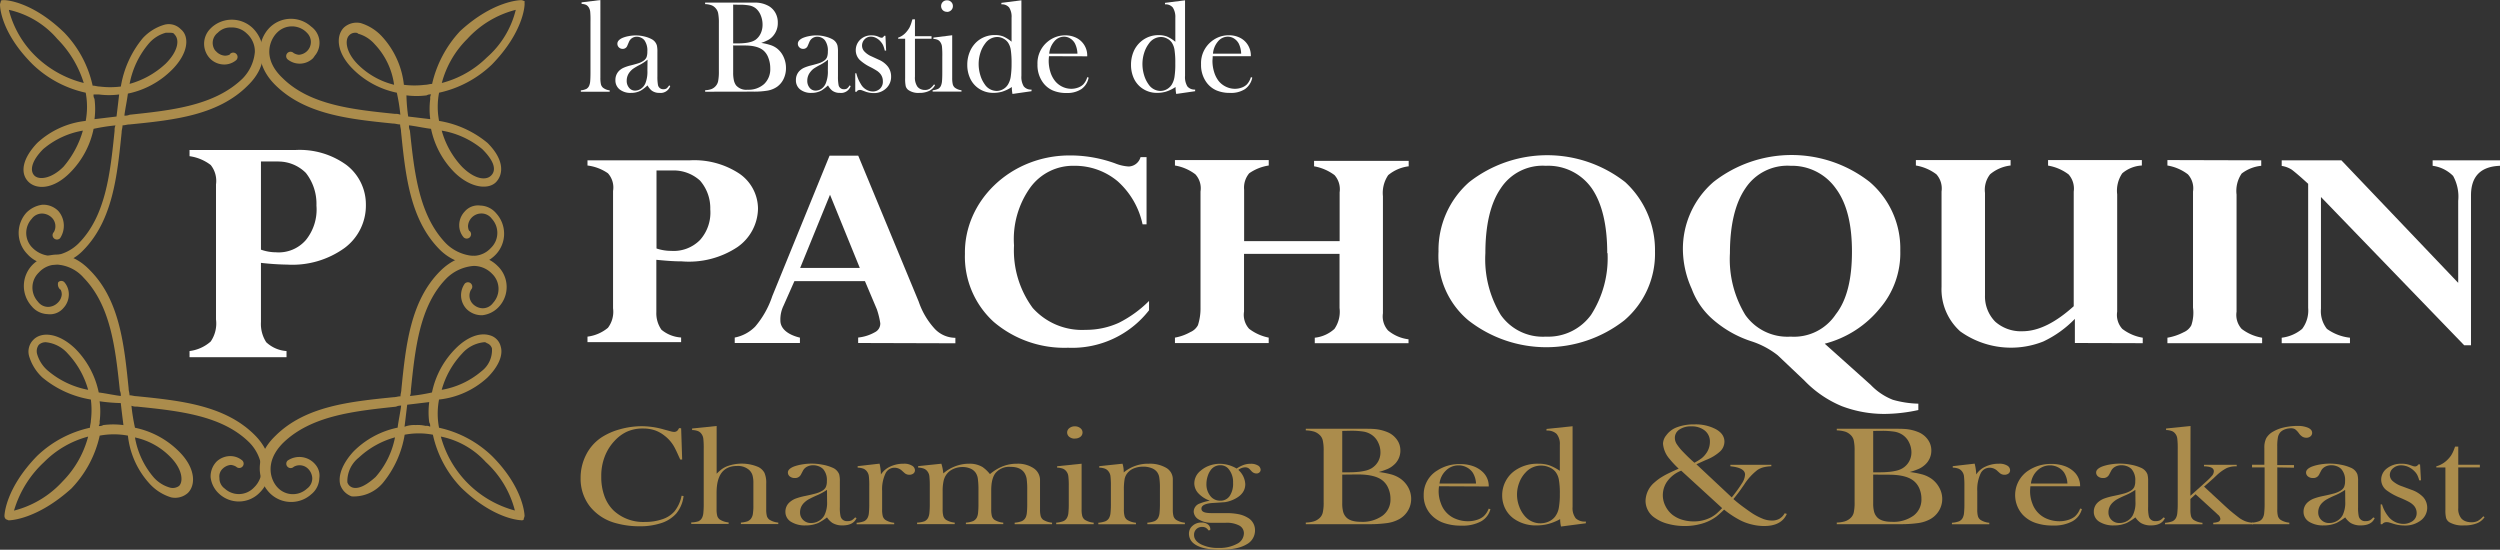 <?xml version="1.0" encoding="UTF-8"?>
<svg xmlns="http://www.w3.org/2000/svg" id="ecd833d1-0e29-499c-b3dc-38da2af9db59" data-name="Calque 1" viewBox="0 0 785.29 172.68">
  <rect x="0" y="0" width="785.29" height="172.68" fill="#333333" stroke="none"/>
  <path d="M218.56,140.79l.32,9.81h-.61l-.46-1c-.62-1.41-1.13-2.45-1.52-3.14a11.42,11.42,0,0,0-3-3.38,10.18,10.18,0,0,0-3.1-1.69,11.45,11.45,0,0,0-3.6-.53,11.82,11.82,0,0,0-5.23,1.08,12.39,12.39,0,0,0-3.63,2.71,15.14,15.14,0,0,0-2.74,4,16.56,16.56,0,0,0-1.52,7.25,17.36,17.36,0,0,0,1,6.21,11.88,11.88,0,0,0,3,4.63,13.66,13.66,0,0,0,9.76,3.47,16.14,16.14,0,0,0,5.47-.87,8.51,8.51,0,0,0,3.76-2.45,11.24,11.24,0,0,0,2.24-4.91l.62.09a10.46,10.46,0,0,1-2.3,5.5,10.7,10.7,0,0,1-4.71,3,21.27,21.27,0,0,1-6.95,1,27.12,27.12,0,0,1-7-.9,15.52,15.52,0,0,1-8.38-5.23,14.08,14.08,0,0,1-3-9,15.87,15.87,0,0,1,1.76-7.4,14.28,14.28,0,0,1,4.91-5.46,20.72,20.72,0,0,1,5.8-2.51,25.38,25.38,0,0,1,6.76-.93,25,25,0,0,1,6.83,1l2.19.59a4,4,0,0,0,1.12.2,1.44,1.44,0,0,0,1.1-.47,4.23,4.23,0,0,0,.45-.72Z" transform="translate(-4.6 -6.26)" style="fill:#ab8c4c"></path>
  <path d="M229.71,140.07v15a13.93,13.93,0,0,1,1.65-1.47,7.68,7.68,0,0,1,1.74-.92,13.25,13.25,0,0,1,9.63.24,4.39,4.39,0,0,1,2,1.87,7.74,7.74,0,0,1,.55,3.33v6.4l0,1.66a8.13,8.13,0,0,0,.21,2.18,2.27,2.27,0,0,0,.83,1.16,6.19,6.19,0,0,0,2.75.89v.47H237.32v-.47a9.16,9.16,0,0,0,2-.37,2.65,2.65,0,0,0,1.08-.74,3.26,3.26,0,0,0,.67-1.49,16.07,16.07,0,0,0,.18-2.79v-7a8.78,8.78,0,0,0-.29-2.5,3.88,3.88,0,0,0-1-1.6,5.33,5.33,0,0,0-3.83-1.29q-6.43,0-6.44,8.37v3.51l0,1.62a8.13,8.13,0,0,0,.21,2.18,2.27,2.27,0,0,0,.83,1.16,6.14,6.14,0,0,0,2.74.89v.47H221.73v-.47A8,8,0,0,0,224,170a2.47,2.47,0,0,0,1.12-1.08,4.26,4.26,0,0,0,.41-1.53,27,27,0,0,0,.12-2.94V147.19a25.44,25.44,0,0,0-.13-3.16,3.1,3.1,0,0,0-.59-1.49,2.53,2.53,0,0,0-1.09-.87,5.67,5.67,0,0,0-1.84-.33v-.48Z" transform="translate(-4.6 -6.26)" style="fill:#ab8c4c"></path>
  <path d="M273.2,168.78l.45.22q-1,2.3-4.4,2.3a6,6,0,0,1-3.16-.77,6.19,6.19,0,0,1-1.71-1.75,18.59,18.59,0,0,1-2.69,1.73,9.64,9.64,0,0,1-4,.79,8.26,8.26,0,0,1-4.66-1.16,3.61,3.61,0,0,1-1.72-3.14,3.88,3.88,0,0,1,1.41-3.05,6.27,6.27,0,0,1,1.84-1.09,20.58,20.58,0,0,1,3-.82c1.54-.32,2.69-.6,3.42-.81a8.12,8.12,0,0,0,1.86-.79,2.83,2.83,0,0,0,1.17-1.19,4.41,4.41,0,0,0,.32-1.89,5.17,5.17,0,0,0-1.17-3.75,3.85,3.85,0,0,0-1.38-.88,4.72,4.72,0,0,0-1.74-.33,4.13,4.13,0,0,0-1.95.46,3,3,0,0,0-1.28,1.28l-.67,1.27a2,2,0,0,1-1.92,1,2.35,2.35,0,0,1-1.52-.49,1.53,1.53,0,0,1-.61-1.24q0-1.12,1.92-1.89a14.2,14.2,0,0,1,2.58-.65,17.6,17.6,0,0,1,6.45.1,13.25,13.25,0,0,1,3,.9,3.76,3.76,0,0,1,2.16,2.11,8.14,8.14,0,0,1,.21,2.21v8.13a11.59,11.59,0,0,0,.22,2.81,2,2,0,0,0,2.18,1.55,2.87,2.87,0,0,0,1.3-.24A4.32,4.32,0,0,0,273.2,168.78Zm-8.83-8.65a18.82,18.82,0,0,1-3.17,1.73,28.3,28.3,0,0,0-2.69,1.3,6.81,6.81,0,0,0-1.35,1.05,4.08,4.08,0,0,0-1.25,3,3.2,3.2,0,0,0,1,2.4,3.39,3.39,0,0,0,2.46.94,4.79,4.79,0,0,0,2.46-.67,4.4,4.4,0,0,0,1.74-1.79,8.85,8.85,0,0,0,.83-4.26Z" transform="translate(-4.6 -6.26)" style="fill:#ab8c4c"></path>
  <path d="M281.31,155.3a7,7,0,0,1,2.16-2.09,9.79,9.79,0,0,1,5-1.29,4.64,4.64,0,0,1,2.64.63A1.69,1.69,0,0,1,292,154a1.25,1.25,0,0,1-.5,1,2,2,0,0,1-1.26.39,2.26,2.26,0,0,1-1.58-.61l-.83-.75a3.41,3.41,0,0,0-2.32-.85,3.09,3.09,0,0,0-2.82,1.93,11.6,11.6,0,0,0-1,5.37v4.1l0,1.66a8.13,8.13,0,0,0,.21,2.18,2.27,2.27,0,0,0,.83,1.16,6.19,6.19,0,0,0,2.75.89v.47H273.68v-.47A8,8,0,0,0,276,170a2.43,2.43,0,0,0,1.12-1.08,4,4,0,0,0,.41-1.52,26.69,26.69,0,0,0,.12-2.93V159a24.92,24.92,0,0,0-.13-3.15,3,3,0,0,0-.59-1.48,2.63,2.63,0,0,0-1.09-.88,5.63,5.63,0,0,0-1.84-.34v-.46l6.88-.79A15.6,15.6,0,0,1,281.31,155.3Z" transform="translate(-4.6 -6.26)" style="fill:#ab8c4c"></path>
  <path d="M300.3,151.92a14.46,14.46,0,0,1,.61,3.05,12.3,12.3,0,0,1,3.78-2.26,12.16,12.16,0,0,1,4.36-.79,7.78,7.78,0,0,1,4.19,1.05,11,11,0,0,1,2.32,2.22,14.59,14.59,0,0,1,4.08-2.48,12.18,12.18,0,0,1,4.43-.79,8.87,8.87,0,0,1,5.22,1.43,4.44,4.44,0,0,1,2,3.76v7.44l0,1.66a8.13,8.13,0,0,0,.21,2.18,2.33,2.33,0,0,0,.8,1.16,6.45,6.45,0,0,0,2.77.89v.47H323.32v-.47a7.71,7.71,0,0,0,2.28-.49,2.56,2.56,0,0,0,1.14-1.08,4.26,4.26,0,0,0,.41-1.53,26.73,26.73,0,0,0,.12-2.92v-4.19a24.78,24.78,0,0,0-.18-3.55,4.94,4.94,0,0,0-.72-1.91c-.84-1.24-2.27-1.86-4.31-1.86a5.58,5.58,0,0,0-4.8,2q-1.31,1.74-1.3,5.4v4.23l0,1.66a8.13,8.13,0,0,0,.21,2.18,2.33,2.33,0,0,0,.8,1.16,6.25,6.25,0,0,0,2.77.89v.47H308v-.47a7.71,7.71,0,0,0,2.28-.49,2.56,2.56,0,0,0,1.14-1.08,4.26,4.26,0,0,0,.41-1.53,26.73,26.73,0,0,0,.12-2.92v-4.06a25.71,25.71,0,0,0-.2-3.76,4.27,4.27,0,0,0-.76-1.94,3.84,3.84,0,0,0-1.65-1.24,6.1,6.1,0,0,0-2.39-.45,7,7,0,0,0-2.85.59,5.3,5.3,0,0,0-2.1,1.6,5.56,5.56,0,0,0-1,2.16,14.52,14.52,0,0,0-.3,3.26v4l0,1.62a7.65,7.65,0,0,0,.22,2.18,2.25,2.25,0,0,0,.82,1.16,6.24,6.24,0,0,0,2.75.89v.47H292.67v-.47A7.88,7.88,0,0,0,295,170a2.45,2.45,0,0,0,1.13-1.08,4.26,4.26,0,0,0,.41-1.52,27.11,27.11,0,0,0,.12-2.95V159a27.38,27.38,0,0,0-.13-3.16,3.06,3.06,0,0,0-.59-1.48,2.58,2.58,0,0,0-1.1-.88,5.33,5.33,0,0,0-1.84-.34v-.46Z" transform="translate(-4.6 -6.26)" style="fill:#ab8c4c"></path>
  <path d="M336.66,152.71l7.69-.79v12.64l0,1.66a7.7,7.7,0,0,0,.22,2.18,2.22,2.22,0,0,0,.82,1.15,6.24,6.24,0,0,0,2.75.89v.47H336.37v-.47a7.88,7.88,0,0,0,2.29-.49,2.43,2.43,0,0,0,1.12-1.08,3.93,3.93,0,0,0,.42-1.52,26.69,26.69,0,0,0,.12-2.93V159a24.39,24.39,0,0,0-.14-3.15,3.05,3.05,0,0,0-.58-1.48,2.73,2.73,0,0,0-1.1-.88,5.58,5.58,0,0,0-1.84-.34Zm5.56-8.67a2.68,2.68,0,0,1-1.73-.55,1.72,1.72,0,0,1-.68-1.38,1.68,1.68,0,0,1,.7-1.37,2.59,2.59,0,0,1,1.71-.56,2.62,2.62,0,0,1,1.72.56,1.68,1.68,0,0,1,.7,1.37,1.7,1.7,0,0,1-.69,1.38A2.64,2.64,0,0,1,342.22,144Z" transform="translate(-4.6 -6.26)" style="fill:#ab8c4c"></path>
  <path d="M357.2,151.92a8.52,8.52,0,0,1,.38,2.38v.36a11.92,11.92,0,0,1,7.87-2.74,10.21,10.21,0,0,1,5.49,1.31,4.13,4.13,0,0,1,2.06,3.69v9.29a8.13,8.13,0,0,0,.21,2.18,2.27,2.27,0,0,0,.83,1.16,6.19,6.19,0,0,0,2.75.89v.47H365v-.47a8,8,0,0,0,2.3-.49,2.47,2.47,0,0,0,1.12-1.08,4.26,4.26,0,0,0,.41-1.53,26.73,26.73,0,0,0,.12-2.92v-4.65a21.31,21.31,0,0,0-.2-3.51,3.8,3.8,0,0,0-.76-1.8,3.86,3.86,0,0,0-1.75-1.19,7.11,7.11,0,0,0-2.53-.43,7.92,7.92,0,0,0-2.78.48,5,5,0,0,0-2,1.32,4.33,4.33,0,0,0-1.05,2,18.47,18.47,0,0,0-.25,3.67v4.3l0,1.62a7.65,7.65,0,0,0,.22,2.18,2.31,2.31,0,0,0,.82,1.16,6.24,6.24,0,0,0,2.75.89v.47H349.6v-.47a7.88,7.88,0,0,0,2.29-.49,2.45,2.45,0,0,0,1.13-1.08,4.13,4.13,0,0,0,.41-1.52,26.69,26.69,0,0,0,.12-2.93V159a27,27,0,0,0-.13-3.15,3.06,3.06,0,0,0-.59-1.48,2.66,2.66,0,0,0-1.1-.88,5.58,5.58,0,0,0-1.84-.34v-.46Z" transform="translate(-4.6 -6.26)" style="fill:#ab8c4c"></path>
  <path d="M384.71,172.77l-.48.11a3,3,0,0,0-.91-.86,2.35,2.35,0,0,0-1.12-.24,2.48,2.48,0,0,0-1.83.71,2.43,2.43,0,0,0-.7,1.82c0,1.18.72,2.16,2.16,2.92a11.78,11.78,0,0,0,5.52,1.14,11.53,11.53,0,0,0,5.77-1.26,3.76,3.76,0,0,0,2.21-3.29,2.74,2.74,0,0,0-1.47-2.49,8.42,8.42,0,0,0-4.19-.86h-4.24a7.78,7.78,0,0,1-4.22-1,3,3,0,0,1-1.65-2.53,2.76,2.76,0,0,1,1.76-2.47,16.79,16.79,0,0,1,3.31-.94,9,9,0,0,1-3.6-2.31,4.64,4.64,0,0,1-1.28-3.17,5.1,5.1,0,0,1,2-3.94,8.42,8.42,0,0,1,2.77-1.6,9.78,9.78,0,0,1,3.29-.57,10.72,10.72,0,0,1,5.23,1.49,10.72,10.72,0,0,1,2.26-1.15,6.64,6.64,0,0,1,2.18-.34,4.18,4.18,0,0,1,2.11.46,1.66,1.66,0,0,1,1,1.4,1.11,1.11,0,0,1-.38.85,1.34,1.34,0,0,1-.94.34,2.11,2.11,0,0,1-1.57-.75l-.61-.66a1.9,1.9,0,0,0-1.44-.52,3.54,3.54,0,0,0-2.07.81,6.37,6.37,0,0,1,2.18,4.48q0,2.88-3.11,4.54a10.37,10.37,0,0,1-3.34,1.12c-.36,0-1.49.12-3.4.22-2.61.13-3.92.73-3.92,1.8s1.11,1.41,3.34,1.41h4.41a19.08,19.08,0,0,1,3.93.34,8.87,8.87,0,0,1,2.8,1.06,4.46,4.46,0,0,1,2.35,4,4.93,4.93,0,0,1-2.72,4.45q-2.81,1.65-8.23,1.65c-3.88,0-6.63-.65-8.25-1.93a3.88,3.88,0,0,1-1.55-3.12,3.19,3.19,0,0,1,1.15-2.49,4,4,0,0,1,2.8-1,3.13,3.13,0,0,1,2,.59,1.89,1.89,0,0,1,.76,1.56Zm-1.15-14.58a5.89,5.89,0,0,0,1.21,3.85,3.83,3.83,0,0,0,3.1,1.49,3.45,3.45,0,0,0,3-1.48,6.9,6.9,0,0,0,1.06-4.11,6.45,6.45,0,0,0-1.38-4.33,3.24,3.24,0,0,0-2.61-1.21,3.67,3.67,0,0,0-3.08,1.58,6.19,6.19,0,0,0-.93,1.93A7.84,7.84,0,0,0,383.56,158.19Z" transform="translate(-4.6 -6.26)" style="fill:#ab8c4c"></path>
  <path d="M414.77,170.91v-.51a9.79,9.79,0,0,0,2.5-.36,4.62,4.62,0,0,0,1.66-.91,3.38,3.38,0,0,0,1.15-1.78,13.53,13.53,0,0,0,.3-3.34V147.84a13.53,13.53,0,0,0-.3-3.34,3.38,3.38,0,0,0-1.15-1.78,4.37,4.37,0,0,0-1.68-.92,10.29,10.29,0,0,0-2.48-.35v-.51H432.3c1.78,0,2.94,0,3.5.05a13.35,13.35,0,0,1,5,1.18,6.92,6.92,0,0,1,2.68,2.31,5.67,5.67,0,0,1,1,3.2,5.9,5.9,0,0,1-2.17,4.72,6.8,6.8,0,0,1-1.76,1.13,21.5,21.5,0,0,1-2.85,1,28.8,28.8,0,0,1,4,.77,9.7,9.7,0,0,1,2.57,1.16,8.19,8.19,0,0,1,2.65,2.85,7.41,7.41,0,0,1,.95,3.67,7.12,7.12,0,0,1-1,3.66,7.41,7.41,0,0,1-2.7,2.66,11,11,0,0,1-3.75,1.25,39.85,39.85,0,0,1-6.13.36Zm11.45-29.29v13h2.16a31.44,31.44,0,0,0,3.15-.17,16.94,16.94,0,0,0,2.28-.42,6.65,6.65,0,0,0,1.59-.66,5.87,5.87,0,0,0,2.09-2.14,5.77,5.77,0,0,0,.73-2.89,6.92,6.92,0,0,0-.76-3.17,5.9,5.9,0,0,0-2-2.33,6.5,6.5,0,0,0-2.5-1,24.41,24.41,0,0,0-4.25-.27Zm0,13.72v9a10.07,10.07,0,0,0,.28,2.65,4,4,0,0,0,.92,1.71c.91,1,2.46,1.47,4.67,1.47a10.83,10.83,0,0,0,6.79-1.93,6.29,6.29,0,0,0,2.49-5.26,8.26,8.26,0,0,0-.77-3.55,6.06,6.06,0,0,0-2.08-2.51q-2.4-1.64-7.53-1.63Z" transform="translate(-4.6 -6.26)" style="fill:#ab8c4c"></path>
  <path d="M456.61,159a15.19,15.19,0,0,0-.11,1.56,10.39,10.39,0,0,0,.68,3.73,8,8,0,0,0,4.81,5,10.11,10.11,0,0,0,3.71.7,9,9,0,0,0,2.72-.4,6.16,6.16,0,0,0,2.14-1.09,6.08,6.08,0,0,0,1.65-2.46l.56.15a6.12,6.12,0,0,1-3,3.87,12.09,12.09,0,0,1-6.07,1.31,16.22,16.22,0,0,1-5.63-.86,9.85,9.85,0,0,1-4-2.63,8.71,8.71,0,0,1-2.26-6.1,8.8,8.8,0,0,1,4.29-7.75,12.73,12.73,0,0,1,7.12-2,12.21,12.21,0,0,1,4,.62,8.33,8.33,0,0,1,3.07,1.82,6.05,6.05,0,0,1,1.95,4.6Zm11.63-.85a7.13,7.13,0,0,0-1-3.38,4.92,4.92,0,0,0-1.91-1.7,5.35,5.35,0,0,0-2.55-.63,5.59,5.59,0,0,0-4,1.63,6.61,6.61,0,0,0-2,4.08Z" transform="translate(-4.6 -6.26)" style="fill:#ab8c4c"></path>
  <path d="M494.94,171.65a9.67,9.67,0,0,1-.27-2.33,17.11,17.11,0,0,1-3.71,1.52,14.52,14.52,0,0,1-3.74.46,11.87,11.87,0,0,1-6.93-2,8.65,8.65,0,0,1-2.83-3.19,9.14,9.14,0,0,1-1-4.2,9.45,9.45,0,0,1,1.07-4.47,9.3,9.3,0,0,1,3-3.41,12.3,12.3,0,0,1,7.22-2.11,11,11,0,0,1,3.46.48,14.84,14.84,0,0,1,3.36,1.76V146a5,5,0,0,0-1-3.43,4.17,4.17,0,0,0-3.19-1.05V141l8.19-.85v25.4a5.19,5.19,0,0,0,1,3.53,4.12,4.12,0,0,0,3.17,1v.55Zm-.37-10.23a24.3,24.3,0,0,0-.32-4.57,5.52,5.52,0,0,0-1.14-2.49,4.94,4.94,0,0,0-1.93-1.34,6.34,6.34,0,0,0-2.49-.51,6.51,6.51,0,0,0-4.91,2.2,9.22,9.22,0,0,0-1.95,3.14,10.28,10.28,0,0,0-.71,3.75,10.52,10.52,0,0,0,.67,3.7,9.65,9.65,0,0,0,1.8,3.1,6.42,6.42,0,0,0,7.52,1.67,5.16,5.16,0,0,0,2-1.58,6.36,6.36,0,0,0,1.12-2.6A23.83,23.83,0,0,0,494.57,161.42Z" transform="translate(-4.6 -6.26)" style="fill:#ab8c4c"></path>
  <path d="M581.56,170.91v-.51a9.71,9.71,0,0,0,2.49-.36,4.75,4.75,0,0,0,1.67-.91,3.44,3.44,0,0,0,1.15-1.78,14.16,14.16,0,0,0,.29-3.34V147.84a14.16,14.16,0,0,0-.29-3.34,3.44,3.44,0,0,0-1.15-1.78,4.44,4.44,0,0,0-1.68-.92,10.37,10.37,0,0,0-2.48-.35v-.51h17.52c1.78,0,2.95,0,3.5.05a13.26,13.26,0,0,1,5,1.18,6.85,6.85,0,0,1,2.68,2.31,5.67,5.67,0,0,1,1,3.2,5.92,5.92,0,0,1-2.16,4.72,7.16,7.16,0,0,1-1.76,1.13,21.73,21.73,0,0,1-2.86,1,29.31,29.31,0,0,1,4,.77,9.78,9.78,0,0,1,2.56,1.16,8.1,8.1,0,0,1,2.65,2.85,7.41,7.41,0,0,1,1,3.67,7.21,7.21,0,0,1-1,3.66,7.44,7.44,0,0,1-2.71,2.66,11,11,0,0,1-3.75,1.25,39.8,39.8,0,0,1-6.12.36ZM593,141.62v13h2.16a31.13,31.13,0,0,0,3.15-.17,16.94,16.94,0,0,0,2.28-.42,6.65,6.65,0,0,0,1.59-.66,5.78,5.78,0,0,0,2.83-5,7,7,0,0,0-.76-3.17,5.92,5.92,0,0,0-2-2.33,6.51,6.51,0,0,0-2.49-1,24.54,24.54,0,0,0-4.26-.27Zm0,13.72v9a10.07,10.07,0,0,0,.28,2.65,4.15,4.15,0,0,0,.92,1.71c.91,1,2.46,1.47,4.67,1.47a10.81,10.81,0,0,0,6.79-1.93,6.29,6.29,0,0,0,2.49-5.26,8.12,8.12,0,0,0-.77-3.55A6.06,6.06,0,0,0,605.3,157q-2.4-1.64-7.52-1.63Z" transform="translate(-4.6 -6.26)" style="fill:#ab8c4c"></path>
  <path d="M625.36,155.3a7,7,0,0,1,2.16-2.09,9.85,9.85,0,0,1,5-1.29,4.65,4.65,0,0,1,2.65.63A1.68,1.68,0,0,1,636,154a1.24,1.24,0,0,1-.49,1,2,2,0,0,1-1.27.39,2.23,2.23,0,0,1-1.57-.61l-.83-.75a3.43,3.43,0,0,0-2.32-.85,3.11,3.11,0,0,0-2.83,1.93,11.74,11.74,0,0,0-1,5.37v4.1l0,1.66a8.13,8.13,0,0,0,.21,2.18,2.27,2.27,0,0,0,.83,1.16,6.14,6.14,0,0,0,2.74.89v.47H617.73v-.47A8,8,0,0,0,620,170a2.47,2.47,0,0,0,1.12-1.08,4.13,4.13,0,0,0,.41-1.52,26.69,26.69,0,0,0,.12-2.93V159a27,27,0,0,0-.13-3.15,3.06,3.06,0,0,0-.59-1.48,2.7,2.7,0,0,0-1.09-.88,5.64,5.64,0,0,0-1.85-.34v-.46l6.88-.79A15,15,0,0,1,625.36,155.3Z" transform="translate(-4.6 -6.26)" style="fill:#ab8c4c"></path>
  <path d="M642.38,159c-.07.72-.1,1.24-.1,1.56a10.6,10.6,0,0,0,.67,3.73,8.08,8.08,0,0,0,4.81,5,10.15,10.15,0,0,0,3.71.7,9.06,9.06,0,0,0,2.73-.4,6.25,6.25,0,0,0,2.14-1.09A6.08,6.08,0,0,0,658,166l.56.15a6.13,6.13,0,0,1-3,3.87,12.07,12.07,0,0,1-6.07,1.31,16.2,16.2,0,0,1-5.62-.86,9.78,9.78,0,0,1-4-2.63,9.21,9.21,0,0,1,2-13.85,12.71,12.71,0,0,1,7.12-2,12.25,12.25,0,0,1,4,.62,8.33,8.33,0,0,1,3.07,1.82A6.08,6.08,0,0,1,658,159Zm11.63-.85a7.13,7.13,0,0,0-1-3.38,5,5,0,0,0-1.91-1.7,5.41,5.41,0,0,0-2.55-.63,5.61,5.61,0,0,0-4,1.63,6.6,6.6,0,0,0-2,4.08Z" transform="translate(-4.6 -6.26)" style="fill:#ab8c4c"></path>
  <path d="M684.19,168.78l.45.22q-1,2.3-4.4,2.3a6,6,0,0,1-3.16-.77,6.19,6.19,0,0,1-1.71-1.75,18.59,18.59,0,0,1-2.69,1.73,9.64,9.64,0,0,1-4,.79,8.26,8.26,0,0,1-4.66-1.16,3.61,3.61,0,0,1-1.72-3.14,3.88,3.88,0,0,1,1.41-3.05,6.27,6.27,0,0,1,1.84-1.09,20.58,20.58,0,0,1,3-.82c1.54-.32,2.69-.6,3.42-.81a8.12,8.12,0,0,0,1.86-.79,2.83,2.83,0,0,0,1.17-1.19,4.56,4.56,0,0,0,.32-1.89,5.17,5.17,0,0,0-1.17-3.75,3.85,3.85,0,0,0-1.38-.88,4.72,4.72,0,0,0-1.74-.33,4.13,4.13,0,0,0-2,.46,3,3,0,0,0-1.28,1.28l-.67,1.27a2,2,0,0,1-1.92,1,2.35,2.35,0,0,1-1.52-.49,1.53,1.53,0,0,1-.61-1.24q0-1.12,1.92-1.89a14,14,0,0,1,2.58-.65,17.61,17.61,0,0,1,6.45.1,13,13,0,0,1,3,.9,3.75,3.75,0,0,1,2.17,2.11,8.14,8.14,0,0,1,.21,2.21v8.13a11.59,11.59,0,0,0,.22,2.81,2,2,0,0,0,2.18,1.55,2.87,2.87,0,0,0,1.3-.24A4.32,4.32,0,0,0,684.19,168.78Zm-8.84-8.65a18.34,18.34,0,0,1-3.16,1.73,28.3,28.3,0,0,0-2.69,1.3,6.81,6.81,0,0,0-1.35,1.05,4.08,4.08,0,0,0-1.25,3,3.2,3.2,0,0,0,1,2.4,3.39,3.39,0,0,0,2.46.94,4.79,4.79,0,0,0,2.46-.67,4.4,4.4,0,0,0,1.74-1.79,8.86,8.86,0,0,0,.82-4.26Z" transform="translate(-4.6 -6.26)" style="fill:#ab8c4c"></path>
  <path d="M692.64,162l4.85-4.37a19.07,19.07,0,0,0,2-2,2.23,2.23,0,0,0,.51-1.35c0-.62-.4-1.06-1.18-1.3a7.7,7.7,0,0,0-1.91-.24v-.48h10.27v.48a7.56,7.56,0,0,0-3.14.55,14,14,0,0,0-3.14,2.26l-1.06,1-2.91,2.57,6.88,6.36c.56.51.94.84,1.11,1l1.2,1c1,.78,1.65,1.32,2.08,1.61a9.7,9.7,0,0,0,1.52.83,8,8,0,0,0,2.61.54v.47H699.82v-.47a5,5,0,0,0,1.59-.3,1,1,0,0,0,.64-.91,1.89,1.89,0,0,0-.78-1.33l-.55-.53-6.45-5.88L692.64,163v1.59l0,1.67a8.18,8.18,0,0,0,.21,2.18,2.3,2.3,0,0,0,.83,1.15,6.19,6.19,0,0,0,2.75.89v.47H684.67v-.47A8,8,0,0,0,687,170a2.43,2.43,0,0,0,1.12-1.08,4.06,4.06,0,0,0,.41-1.53,26.52,26.52,0,0,0,.13-2.94V147.19a24.9,24.9,0,0,0-.14-3.16,3,3,0,0,0-.59-1.49,2.53,2.53,0,0,0-1.09-.87,5.67,5.67,0,0,0-1.84-.33v-.48l7.68-.79Z" transform="translate(-4.6 -6.26)" style="fill:#ab8c4c"></path>
  <path d="M719.93,153.08v11.47l0,1.66a8.13,8.13,0,0,0,.21,2.18,2.33,2.33,0,0,0,.83,1.16,6.24,6.24,0,0,0,2.75.89v.47H712v-.47a8,8,0,0,0,2.29-.49,2.43,2.43,0,0,0,1.12-1.08,3.88,3.88,0,0,0,.41-1.53,24.33,24.33,0,0,0,.13-3V153.08H712v-.83h3.87v-5.36a6.5,6.5,0,0,1,.6-3,5.67,5.67,0,0,1,2.16-2.06,12,12,0,0,1,3.41-1.31,18.85,18.85,0,0,1,4.26-.47,8,8,0,0,1,3.33.59c.84.4,1.25.92,1.25,1.58a1.37,1.37,0,0,1-.52,1.1,1.88,1.88,0,0,1-1.26.44,2.46,2.46,0,0,1-1.26-.32,3.82,3.82,0,0,1-1.06-1,5.89,5.89,0,0,0-1.23-1.33,2.37,2.37,0,0,0-1.31-.32,5.62,5.62,0,0,0-1.92.34,3.68,3.68,0,0,0-1.41.89,3.42,3.42,0,0,0-.78,1.62,14.85,14.85,0,0,0-.21,2.88v5.82h5.26v.83Z" transform="translate(-4.6 -6.26)" style="fill:#ab8c4c"></path>
  <path d="M750.08,168.78l.45.22c-.64,1.53-2.1,2.3-4.4,2.3a6,6,0,0,1-3.15-.77,6.19,6.19,0,0,1-1.71-1.75,18,18,0,0,1-2.7,1.73,9.6,9.6,0,0,1-4,.79,8.3,8.3,0,0,1-4.67-1.16,3.63,3.63,0,0,1-1.72-3.14,3.88,3.88,0,0,1,1.41-3.05,6.32,6.32,0,0,1,1.85-1.09,20.39,20.39,0,0,1,3-.82c1.55-.32,2.69-.6,3.43-.81a8,8,0,0,0,1.85-.79,2.92,2.92,0,0,0,1.18-1.19,4.56,4.56,0,0,0,.32-1.89,5.17,5.17,0,0,0-1.18-3.75,3.72,3.72,0,0,0-1.37-.88,4.73,4.73,0,0,0-1.75-.33,4.13,4.13,0,0,0-1.95.46,3,3,0,0,0-1.28,1.28l-.66,1.27a2,2,0,0,1-1.92,1,2.36,2.36,0,0,1-1.53-.49,1.56,1.56,0,0,1-.61-1.24c0-.75.64-1.38,1.93-1.89a13.86,13.86,0,0,1,2.57-.65,17.66,17.66,0,0,1,6.46.1,13.15,13.15,0,0,1,3,.9,3.7,3.7,0,0,1,2.16,2.11,7.66,7.66,0,0,1,.22,2.21v8.13a12.31,12.31,0,0,0,.21,2.81,2,2,0,0,0,2.19,1.55,2.85,2.85,0,0,0,1.29-.24A4.32,4.32,0,0,0,750.08,168.78Zm-8.83-8.65a18.44,18.44,0,0,1-3.17,1.73,26.63,26.63,0,0,0-2.68,1.3,6.59,6.59,0,0,0-1.36,1.05,4.12,4.12,0,0,0-1.25,3,3.23,3.23,0,0,0,1,2.4,3.39,3.39,0,0,0,2.46.94,4.79,4.79,0,0,0,2.46-.67,4.49,4.49,0,0,0,1.75-1.79,9,9,0,0,0,.82-4.26Z" transform="translate(-4.6 -6.26)" style="fill:#ab8c4c"></path>
  <path d="M752.4,170.91v-6.22h.43a10.93,10.93,0,0,0,1.86,3.65,6.09,6.09,0,0,0,4.79,2.48,5,5,0,0,0,2.9-.84,3,3,0,0,0,1.33-2.61,3.41,3.41,0,0,0-1-2.41,5.53,5.53,0,0,0-1.34-1c-.54-.31-1.45-.74-2.73-1.3a18.77,18.77,0,0,1-4.47-2.46,4.23,4.23,0,0,1-1.6-3.24,4.44,4.44,0,0,1,1.6-3.41,7.14,7.14,0,0,1,4.89-1.62,8,8,0,0,1,2.53.39l.91.33a2.46,2.46,0,0,0,.74.13,1.21,1.21,0,0,0,1-.65h.54l.29,5h-.56a8.6,8.6,0,0,0-.62-1.69,4.85,4.85,0,0,0-.95-1.23,6.14,6.14,0,0,0-1.91-1.31,5.51,5.51,0,0,0-2.16-.47,3.82,3.82,0,0,0-2.54.89,2.75,2.75,0,0,0-1.05,2.18,2.61,2.61,0,0,0,1,1.95,8.8,8.8,0,0,0,2.91,1.59l2.82,1.05a9.26,9.26,0,0,1,3.78,2.35,5,5,0,0,1-.56,7.13,8,8,0,0,1-5.34,1.76,11.87,11.87,0,0,1-3.57-.57c-.78-.25-1.26-.39-1.42-.43a3.32,3.32,0,0,0-.61-.05,1.63,1.63,0,0,0-1.41.66Z" transform="translate(-4.6 -6.26)" style="fill:#ab8c4c"></path>
  <path d="M776.78,152.25h6.78v.83h-6.78v12.78a4.64,4.64,0,0,0,1,3.29,3.41,3.41,0,0,0,1.33.86,5.16,5.16,0,0,0,1.78.3,4.43,4.43,0,0,0,2-.4,6.56,6.56,0,0,0,1.75-1.48l.4.28a5.18,5.18,0,0,1-2.47,1.95,10.59,10.59,0,0,1-4,.64,8.17,8.17,0,0,1-4.59-1,2.47,2.47,0,0,1-1-1.26,9.8,9.8,0,0,1-.24-2.65v-13.3h-2.86v-.35a7.77,7.77,0,0,0,3.21-1.78,9.26,9.26,0,0,0,1.42-1.61,10.23,10.23,0,0,0,1-2.07l.27-.73h1Z" transform="translate(-4.6 -6.26)" style="fill:#ab8c4c"></path>
  <path d="M187.28,7l5.91-.73V29.13l0,1.55a9.11,9.11,0,0,0,.16,2A2.13,2.13,0,0,0,194,33.8a4.17,4.17,0,0,0,2.11.84v.43h-9.06v-.43a5.3,5.3,0,0,0,1.76-.46,2.18,2.18,0,0,0,.86-1,4.47,4.47,0,0,0,.32-1.43c.06-.63.09-1.55.09-2.75V12.91A28.58,28.58,0,0,0,190,10a3.3,3.3,0,0,0-.45-1.39,2.26,2.26,0,0,0-.84-.82,3.92,3.92,0,0,0-1.42-.3Z" transform="translate(-4.6 -6.26)" style="fill:#fff"></path>
  <path d="M214.78,33.08l.35.21a3.18,3.18,0,0,1-3.38,2.15,4,4,0,0,1-2.43-.72A5.39,5.39,0,0,1,208,33.08a13.5,13.5,0,0,1-2.08,1.62,6.32,6.32,0,0,1-3.1.74,5.45,5.45,0,0,1-3.58-1.09,3.6,3.6,0,0,1-1.33-2.93A4,4,0,0,1,199,28.57a5,5,0,0,1,1.42-1,13.64,13.64,0,0,1,2.31-.77q1.78-.45,2.64-.75a5.71,5.71,0,0,0,1.42-.74,2.57,2.57,0,0,0,.91-1.11,5.13,5.13,0,0,0,.24-1.76,5.55,5.55,0,0,0-.9-3.51,2.83,2.83,0,0,0-1.06-.82,3,3,0,0,0-1.34-.31,2.61,2.61,0,0,0-2.48,1.62l-.51,1.19a1.5,1.5,0,0,1-1.48,1,1.62,1.62,0,0,1-1.17-.47,1.55,1.55,0,0,1-.47-1.15c0-.7.49-1.29,1.48-1.77a8.81,8.81,0,0,1,2-.6,11.62,11.62,0,0,1,2.31-.24,11.37,11.37,0,0,1,2.65.33,9.11,9.11,0,0,1,2.3.84,3.28,3.28,0,0,1,1.67,2,9.06,9.06,0,0,1,.16,2.07v7.59a14.54,14.54,0,0,0,.16,2.62,1.65,1.65,0,0,0,1.69,1.46,1.86,1.86,0,0,0,1-.23A3.56,3.56,0,0,0,214.78,33.08ZM208,25a12.85,12.85,0,0,1-2.43,1.62,21.51,21.51,0,0,0-2.06,1.21,5.39,5.39,0,0,0-1.05,1,4.3,4.3,0,0,0-1,2.77,3.33,3.33,0,0,0,.75,2.24,2.37,2.37,0,0,0,1.89.88,3.26,3.26,0,0,0,1.89-.62,3.91,3.91,0,0,0,1.34-1.68,9.83,9.83,0,0,0,.63-4Z" transform="translate(-4.6 -6.26)" style="fill:#fff"></path>
  <path d="M226.1,35.07V34.6a6.56,6.56,0,0,0,1.92-.34,3.42,3.42,0,0,0,1.28-.85,3.3,3.3,0,0,0,.88-1.66,15.55,15.55,0,0,0,.23-3.12V13.52a15.55,15.55,0,0,0-.23-3.12,3.3,3.3,0,0,0-.88-1.66A3.15,3.15,0,0,0,228,7.88a6.65,6.65,0,0,0-1.91-.33V7.08h13.48c1.36,0,2.26,0,2.68,0a8.74,8.74,0,0,1,3.88,1.11,5.67,5.67,0,0,1,2.06,2.15,6.1,6.1,0,0,1,.73,3,6.13,6.13,0,0,1-1.66,4.41,5.37,5.37,0,0,1-1.36,1.06,14.87,14.87,0,0,1-2.19.93,18.45,18.45,0,0,1,3.05.72,6.64,6.64,0,0,1,2,1.09,7.13,7.13,0,0,1,2,2.65,8.11,8.11,0,0,1,.73,3.44,7.71,7.71,0,0,1-.75,3.41,6.42,6.42,0,0,1-2.08,2.49,7.53,7.53,0,0,1-2.88,1.17,25.7,25.7,0,0,1-4.71.33Zm8.8-27.36V19.89h1.66a18.43,18.43,0,0,0,2.42-.16,10.37,10.37,0,0,0,1.75-.39,5,5,0,0,0,1.23-.61,5.15,5.15,0,0,0,1.6-2,6.34,6.34,0,0,0,.57-2.7,7.59,7.59,0,0,0-.59-3A5.42,5.42,0,0,0,242,8.88,4.63,4.63,0,0,0,240.08,8a15.48,15.48,0,0,0-3.27-.25Zm0,12.82V29a11.13,11.13,0,0,0,.22,2.48,4.25,4.25,0,0,0,.7,1.6,4.24,4.24,0,0,0,3.59,1.37,7.33,7.33,0,0,0,5.22-1.8,6.42,6.42,0,0,0,1.92-4.92,8.94,8.94,0,0,0-.6-3.31,5.44,5.44,0,0,0-1.6-2.35c-1.23-1-3.15-1.52-5.78-1.52Z" transform="translate(-4.6 -6.26)" style="fill:#fff"></path>
  <path d="M271.47,33.08l.34.21a3.18,3.18,0,0,1-3.38,2.15,3.93,3.93,0,0,1-2.42-.72,5.25,5.25,0,0,1-1.32-1.64,14.06,14.06,0,0,1-2.07,1.62,6.34,6.34,0,0,1-3.1.74,5.48,5.48,0,0,1-3.59-1.09,3.59,3.59,0,0,1-1.32-2.93,4,4,0,0,1,1.09-2.85,5.09,5.09,0,0,1,1.41-1,13.8,13.8,0,0,1,2.32-.77c1.19-.3,2.07-.55,2.63-.75a5.79,5.79,0,0,0,1.43-.74,2.47,2.47,0,0,0,.9-1.11,5.1,5.1,0,0,0,.25-1.76,5.49,5.49,0,0,0-.91-3.51,2.87,2.87,0,0,0-1.05-.82,3,3,0,0,0-1.35-.31,2.64,2.64,0,0,0-2.48,1.62l-.51,1.19a1.48,1.48,0,0,1-1.48,1,1.58,1.58,0,0,1-1.16-.47,1.52,1.52,0,0,1-.48-1.15c0-.7.5-1.29,1.48-1.77a9.07,9.07,0,0,1,2-.6,11,11,0,0,1,5,.09,9.41,9.41,0,0,1,2.3.84,3.26,3.26,0,0,1,1.66,2,9.06,9.06,0,0,1,.16,2.07v7.59a13.39,13.39,0,0,0,.17,2.62,1.63,1.63,0,0,0,1.68,1.46,1.83,1.83,0,0,0,1-.23A3.56,3.56,0,0,0,271.47,33.08ZM264.68,25a13.53,13.53,0,0,1-2.43,1.62,20.75,20.75,0,0,0-2.07,1.21,5.34,5.34,0,0,0-1,1,4.3,4.3,0,0,0-1,2.77,3.38,3.38,0,0,0,.74,2.24,2.37,2.37,0,0,0,1.89.88,3.26,3.26,0,0,0,1.89-.62A3.84,3.84,0,0,0,264,32.4a9.63,9.63,0,0,0,.64-4Z" transform="translate(-4.6 -6.26)" style="fill:#fff"></path>
  <path d="M273.25,35.07v-5.8h.33a11.43,11.43,0,0,0,1.43,3.4A4.46,4.46,0,0,0,278.69,35a3.39,3.39,0,0,0,2.23-.78,3,3,0,0,0,1-2.44,3.63,3.63,0,0,0-.74-2.26,5,5,0,0,0-1-.94,23.56,23.56,0,0,0-2.1-1.21,14.12,14.12,0,0,1-3.44-2.3,4.28,4.28,0,0,1-1.23-3,4.53,4.53,0,0,1,1.23-3.18,4.92,4.92,0,0,1,3.76-1.52,5.09,5.09,0,0,1,2,.37L281,18a1.72,1.72,0,0,0,.58.12c.26,0,.5-.2.74-.61h.41l.22,4.65h-.43a9.5,9.5,0,0,0-.48-1.58,4.36,4.36,0,0,0-.73-1.15,4.75,4.75,0,0,0-1.47-1.22,3.58,3.58,0,0,0-1.65-.44,2.64,2.64,0,0,0-2,.83,2.83,2.83,0,0,0-.81,2,2.69,2.69,0,0,0,.73,1.82A6.63,6.63,0,0,0,278.43,24l2.17,1a7.27,7.27,0,0,1,2.91,2.19,5.12,5.12,0,0,1,1,3.1,4.89,4.89,0,0,1-1.4,3.57,5.48,5.48,0,0,1-4.1,1.64,7.79,7.79,0,0,1-2.75-.53c-.6-.24-1-.37-1.08-.4a1.58,1.58,0,0,0-.47-.06,1.19,1.19,0,0,0-1.09.62Z" transform="translate(-4.6 -6.26)" style="fill:#fff"></path>
  <path d="M292,17.64h5.21v.78H292V30.35a5,5,0,0,0,.74,3.08,2.62,2.62,0,0,0,1,.8,3.3,3.3,0,0,0,1.37.29,2.87,2.87,0,0,0,1.53-.38A5.43,5.43,0,0,0,298,32.75l.31.27a4.18,4.18,0,0,1-1.9,1.82,6.86,6.86,0,0,1-3,.6,5.44,5.44,0,0,1-3.53-.94,2.28,2.28,0,0,1-.78-1.18,11.37,11.37,0,0,1-.18-2.47V18.42h-2.2v-.33a5.85,5.85,0,0,0,2.47-1.66,8.77,8.77,0,0,0,1.09-1.51A10.36,10.36,0,0,0,291,13l.21-.67H292Z" transform="translate(-4.6 -6.26)" style="fill:#fff"></path>
  <path d="M297.8,18.07l5.9-.74V29.14l0,1.56a8.93,8.93,0,0,0,.17,2,2.11,2.11,0,0,0,.63,1.07,4.25,4.25,0,0,0,2.12.84v.43h-9.07v-.43a5.37,5.37,0,0,0,1.77-.46,2.13,2.13,0,0,0,.86-1,4.68,4.68,0,0,0,.32-1.42c.06-.63.09-1.55.09-2.74V24A27.41,27.41,0,0,0,300.5,21a3,3,0,0,0-.45-1.38,2.12,2.12,0,0,0-.84-.82,3.67,3.67,0,0,0-1.41-.32Zm4.27-8.1a1.84,1.84,0,0,1-1.33-.51,1.85,1.85,0,0,1,0-2.58,1.82,1.82,0,0,1,1.32-.52,1.79,1.79,0,0,1,1.32.52,1.72,1.72,0,0,1,.54,1.28,1.76,1.76,0,0,1-.53,1.3A1.83,1.83,0,0,1,302.07,10Z" transform="translate(-4.6 -6.26)" style="fill:#fff"></path>
  <path d="M322.63,35.77a11.7,11.7,0,0,1-.2-2.18A12,12,0,0,1,319.57,35a9.24,9.24,0,0,1-2.88.43,8,8,0,0,1-5.32-1.87,7.7,7.7,0,0,1-2.17-3,9.94,9.94,0,0,1-.76-3.93,10.45,10.45,0,0,1,.82-4.17,8.68,8.68,0,0,1,2.29-3.19,8.36,8.36,0,0,1,5.55-2,7.1,7.1,0,0,1,2.67.45,11.26,11.26,0,0,1,2.58,1.64V11.84a5.38,5.38,0,0,0-.75-3.21,2.88,2.88,0,0,0-2.45-1V7.16l6.29-.8V30.09a5.64,5.64,0,0,0,.74,3.3,2.87,2.87,0,0,0,2.44,1v.52Zm-.28-9.56a27.76,27.76,0,0,0-.25-4.28,5.63,5.63,0,0,0-.88-2.32,4,4,0,0,0-1.48-1.25,4.1,4.1,0,0,0-1.91-.48,4.68,4.68,0,0,0-3.78,2.06,9.2,9.2,0,0,0-1.5,2.93,11.48,11.48,0,0,0-.54,3.5,11.93,11.93,0,0,0,.51,3.46,9.42,9.42,0,0,0,1.39,2.9,4.51,4.51,0,0,0,3.76,2.09,4,4,0,0,0,2-.53,4.15,4.15,0,0,0,1.55-1.48,6.51,6.51,0,0,0,.86-2.43A27,27,0,0,0,322.35,26.21Z" transform="translate(-4.6 -6.26)" style="fill:#fff"></path>
  <path d="M334.1,23.91c-.06.67-.09,1.16-.09,1.46a11.82,11.82,0,0,0,.53,3.49A8.44,8.44,0,0,0,336,31.69a6.57,6.57,0,0,0,2.27,1.8,6.48,6.48,0,0,0,2.86.66,6.09,6.09,0,0,0,2.09-.37,4.59,4.59,0,0,0,1.65-1,5.72,5.72,0,0,0,1.26-2.29l.43.14a5.67,5.67,0,0,1-2.28,3.62,8.07,8.07,0,0,1-4.67,1.22,10.64,10.64,0,0,1-4.32-.8,7.57,7.57,0,0,1-3.06-2.46,9.24,9.24,0,0,1-1.74-5.7,8.74,8.74,0,0,1,3.3-7.24,8.56,8.56,0,0,1,5.47-1.91,7.77,7.77,0,0,1,3,.59,6.16,6.16,0,0,1,3.85,6Zm8.94-.8a7.76,7.76,0,0,0-.76-3.15,4.17,4.17,0,0,0-1.47-1.59,3.57,3.57,0,0,0-2-.59,4,4,0,0,0-3.07,1.52,6.7,6.7,0,0,0-1.56,3.81Z" transform="translate(-4.6 -6.26)" style="fill:#fff"></path>
  <path d="M374.07,35.77a10.9,10.9,0,0,1-.21-2.18A12.17,12.17,0,0,1,371,35a9.33,9.33,0,0,1-2.88.43,8,8,0,0,1-5.33-1.87,7.8,7.8,0,0,1-2.17-3,10.12,10.12,0,0,1-.75-3.93,10.62,10.62,0,0,1,.81-4.17A8.59,8.59,0,0,1,363,19.3a8.32,8.32,0,0,1,5.55-2,7.08,7.08,0,0,1,2.66.45,10.85,10.85,0,0,1,2.58,1.64V11.84A5.46,5.46,0,0,0,373,8.63a2.91,2.91,0,0,0-2.46-1V7.16l6.3-.8V30.09a5.65,5.65,0,0,0,.73,3.3,2.88,2.88,0,0,0,2.44,1v.52Zm-.29-9.56a26.53,26.53,0,0,0-.25-4.28,5.63,5.63,0,0,0-.87-2.32,4,4,0,0,0-1.49-1.25,4.06,4.06,0,0,0-1.9-.48,4.68,4.68,0,0,0-3.78,2.06A9.43,9.43,0,0,0,364,22.87a11.48,11.48,0,0,0-.54,3.5,11.93,11.93,0,0,0,.51,3.46,9.65,9.65,0,0,0,1.39,2.9,4.53,4.53,0,0,0,3.76,2.09,4,4,0,0,0,2-.53,4.25,4.25,0,0,0,1.56-1.48,6.68,6.68,0,0,0,.85-2.43A25.74,25.74,0,0,0,373.78,26.21Z" transform="translate(-4.6 -6.26)" style="fill:#fff"></path>
  <path d="M385.53,23.91c0,.67-.08,1.16-.08,1.46a11.8,11.8,0,0,0,.52,3.49,8.63,8.63,0,0,0,1.42,2.83,6.52,6.52,0,0,0,2.28,1.8,6.44,6.44,0,0,0,2.85.66,6,6,0,0,0,2.09-.37,4.5,4.5,0,0,0,1.65-1,5.84,5.84,0,0,0,1.27-2.29l.43.14a5.72,5.72,0,0,1-2.29,3.62A8,8,0,0,1,391,35.44a10.66,10.66,0,0,1-4.33-.8,7.71,7.71,0,0,1-3.06-2.46,9.24,9.24,0,0,1-1.74-5.7,8.74,8.74,0,0,1,3.3-7.24,8.58,8.58,0,0,1,5.48-1.91,7.76,7.76,0,0,1,3,.59,6.17,6.17,0,0,1,2.36,1.69,6.31,6.31,0,0,1,1.5,4.3Zm8.94-.8a7.77,7.77,0,0,0-.75-3.15,4.33,4.33,0,0,0-1.47-1.59,3.62,3.62,0,0,0-2-.59,4,4,0,0,0-3.08,1.52,6.84,6.84,0,0,0-1.56,3.81Z" transform="translate(-4.6 -6.26)" style="fill:#fff"></path>
  <path d="M7.37,9.35A31,31,0,0,0,16.5,24.58a33.21,33.21,0,0,0,14.41,7.75A33.7,33.7,0,0,0,22.6,18.49,28,28,0,0,0,7.37,9.35Zm50.4,7.2H56.66a10.75,10.75,0,0,0-5.26,3.32,27.34,27.34,0,0,0-6.09,12.74,27.28,27.28,0,0,0,11.35-6.37c3.88-3.88,4.43-7.48,2.77-9.14C59.15,16.55,58.6,16.55,57.77,16.55ZM34,35.93a2.12,2.12,0,0,0,.28,1.39,24.26,24.26,0,0,1,0,6.37l6.92-.83c.28-2.22.56-4.71.83-6.93a24.26,24.26,0,0,1-6.37,0ZM30.63,47.29A25.93,25.93,0,0,0,18.17,53.1C14.29,57,14,60,15.4,61.41s5.26,1.11,9.14-2.77A30.2,30.2,0,0,0,30.63,47.29ZM20.94,89.38a10,10,0,0,1-7.76-3.32,9.49,9.49,0,0,1-.28-13,8.66,8.66,0,0,1,5-2.49,6.69,6.69,0,0,1,5,1.94,7.07,7.07,0,0,1,.56,8.59,1.38,1.38,0,0,1-1.94,0,1.36,1.36,0,0,1,0-1.94h0a3.76,3.76,0,0,0-.55-4.43,4.48,4.48,0,0,0-3.05-1.39A4,4,0,0,0,14.57,75a6.54,6.54,0,0,0,.27,9.14,8.59,8.59,0,0,0,6.1,2.5h0a13.67,13.67,0,0,0,8.3-3.88c8.59-8.59,10-22.16,11.36-35.45a3.49,3.49,0,0,1,.28-1.66A60.18,60.18,0,0,0,34,46.73a27.18,27.18,0,0,1-7.48,13.85c-5.26,5.26-10.52,5.26-13,2.77s-2.22-6.92,2.77-12.18a26.58,26.58,0,0,1,15.23-6.93,24,24,0,0,0,0-8.86,34.75,34.75,0,0,1-16.62-8.86C4.6,16.27,4.6,8,4.6,7.69s.27-.84.27-1.11S5.43,6.3,6,6.3H6c.28,0,8.59.28,18.83,10.25a34.74,34.74,0,0,1,8.87,16.61c.83,0,1.38.28,2.21.28a26.43,26.43,0,0,0,6.65,0,31.9,31.9,0,0,1,6.92-15.23,15,15,0,0,1,6.65-4.15,5.25,5.25,0,0,1,5.26,1.38c2.77,2.22,2.49,7.48-2.77,12.74a27.29,27.29,0,0,1-13.85,7.48c-.27,2.21-.83,4.71-1.1,6.92a3.53,3.53,0,0,0,1.66-.28c13-1.38,26.58-2.77,35.45-11.35a13.63,13.63,0,0,0,3.87-8.31,7.5,7.5,0,0,0-2.49-5.82,6.66,6.66,0,0,0-5-1.93A5.5,5.5,0,0,0,73,16.55a4,4,0,0,0-.83,5.54l.55.55a4.21,4.21,0,0,0,2.5,1.11c.83,0,1.66-.28,1.66-.56a1.37,1.37,0,0,1,1.94,1.94h0a5.83,5.83,0,0,1-3.6,1.39,6.29,6.29,0,0,1-4.43-1.66,6.7,6.7,0,0,1-.22-9.48c.07-.07.14-.15.22-.22l.27-.27a9.48,9.48,0,0,1,13,.27c3.88,3.88,5.26,11.36-1.66,18C73,42.58,58.88,44,45.31,45.35c-.83,0-1.39.28-2.22.28,0,.83-.28,1.38-.28,2.21C41.43,61.41,40.05,75.54,30.63,85A14.37,14.37,0,0,1,20.94,89.38Z" transform="translate(-4.6 -6.26)" style="fill:#ab8c4c"></path>
  <path d="M166.61,9.35a30.9,30.9,0,0,0-15.23,9.14,30.3,30.3,0,0,0-8,13.84,31.36,31.36,0,0,0,14.12-8A29,29,0,0,0,166.61,9.35Zm-50.4,7.2a2.5,2.5,0,0,0-1.94.83c-1.39,1.38-1.11,5.26,2.77,9.14a24.33,24.33,0,0,0,11.35,6.37,22.9,22.9,0,0,0-6.09-12.74A10.76,10.76,0,0,0,117,16.82C117,16.55,116.48,16.55,116.21,16.55Zm16.61,26.31,6.93.83a24.26,24.26,0,0,1,0-6.37,2.06,2.06,0,0,1,.27-1.39,2.08,2.08,0,0,0-1.38.28,24.26,24.26,0,0,1-6.37,0A54.71,54.71,0,0,0,132.82,42.86Zm10.53,4.43a27.17,27.17,0,0,0,6.37,11.35c3.87,3.88,7.47,4.43,9.14,2.77S160,57,156.09,53.1A26.92,26.92,0,0,0,143.35,47.29ZM153,89.38a16.06,16.06,0,0,1-10.25-4.7c-9.41-9.42-10.8-23.54-12.18-37.11,0-.84-.28-1.39-.28-2.22-.83,0-1.38-.28-2.22-.28C114.54,43.69,100.42,42.3,91,32.89c-6.64-6.65-5.54-14.13-1.66-18a9.47,9.47,0,0,1,13-.28,6.29,6.29,0,0,1,1.45,8.77l-.07.09c-.27.28-.55.83-.83,1.11a6,6,0,0,1-8,.28,1.38,1.38,0,0,1,0-1.94,1.36,1.36,0,0,1,1.94,0,4,4,0,0,0,1.66.55A4.1,4.1,0,0,0,101,22.36a4,4,0,0,0,.14-5.67l-.14-.14-.27-.28a6.54,6.54,0,0,0-9.14.28c-2.22,2.21-4.71,8,1.66,14.12,8.58,8.59,22.15,10,35.45,11.36a3.49,3.49,0,0,1,1.66.27,58,58,0,0,0-1.11-6.92,27.29,27.29,0,0,1-13.85-7.48c-5.26-5.26-5.26-10.52-2.76-13a6,6,0,0,1,5.26-1.39,15.1,15.1,0,0,1,6.64,4.16,26.58,26.58,0,0,1,6.93,15.23,27.32,27.32,0,0,0,6.64,0c.84,0,1.39-.28,2.22-.28A36.1,36.1,0,0,1,149.16,16c10.25-9.41,18.56-9.69,19.11-9.69s.83.28,1.11.28V7.69c0,.27-.28,8.58-10.25,18.83a34.68,34.68,0,0,1-16.61,8.86,23.57,23.57,0,0,0,0,8.86,31.82,31.82,0,0,1,15.23,6.93c5.26,5.26,5,9.69,2.77,12.18s-7.76,2.22-13-2.77A27.25,27.25,0,0,1,140,46.73c-2.21-.27-4.71-.83-6.92-1.1a3.49,3.49,0,0,0,.28,1.66c1.38,13,2.77,26.59,11.35,35.45A13.7,13.7,0,0,0,153,86.62h0a7.54,7.54,0,0,0,5.82-2.5,6.54,6.54,0,0,0,.27-9.14,4,4,0,0,0-3.32-1.66,4.22,4.22,0,0,0-4.16,3.88c0,.83.28,1.66.56,1.66a1.37,1.37,0,0,1-1.94,1.94,5.82,5.82,0,0,1-1.38-3.6,6.25,6.25,0,0,1,1.66-4.43,5.54,5.54,0,0,1,5-1.94,6.74,6.74,0,0,1,5,2.49,9.49,9.49,0,0,1-.28,13A10.06,10.06,0,0,1,153,89.38Z" transform="translate(-4.6 -6.26)" style="fill:#ab8c4c"></path>
  <path d="M156.64,113.76a10.54,10.54,0,0,0-6.92,3.6,27.17,27.17,0,0,0-6.37,11.35,26,26,0,0,0,12.46-5.81,8.33,8.33,0,0,0,3.32-7.21,2.49,2.49,0,0,0-1.66-1.66A1,1,0,0,0,156.64,113.76Zm-21.32,26a11.12,11.12,0,0,1,3,.28,2.06,2.06,0,0,1,1.39.27,2.08,2.08,0,0,0-.28-1.38,24.26,24.26,0,0,1,0-6.37l-6.92.83c-.28,2.21-.56,4.71-.84,6.92A8.39,8.39,0,0,1,135.32,139.79Zm-6.65,3.88A27.27,27.27,0,0,0,117.31,150a9.47,9.47,0,0,0-3.6,7.75,2.49,2.49,0,0,0,1.66,1.66c1.94.56,4.44-.83,7.21-3.32A26.43,26.43,0,0,0,128.67,143.67Zm14.4-.28a32.89,32.89,0,0,0,23.26,23.26,31,31,0,0,0-9.14-15.23A26,26,0,0,0,143.07,143.39Zm25.2,26.31h0c-.28,0-8.58-.28-18.83-10.25a34.64,34.64,0,0,1-8.86-16.61,23.63,23.63,0,0,0-8.87,0,31.9,31.9,0,0,1-6.92,15.23,12,12,0,0,1-9.69,4.15,5.8,5.8,0,0,1-3.6-3.6c-.83-3,.83-6.92,4.15-10.52a27.29,27.29,0,0,1,13.85-7.48c.28-2.22.83-4.71,1.11-6.92A3.49,3.49,0,0,0,129,134c-13,1.39-26.59,2.77-35.45,11.36-6.1,6.09-3.88,11.91-1.67,14.12a6.54,6.54,0,0,0,9.14.28,4,4,0,0,0,1.67-3.32,4.48,4.48,0,0,0-1.39-3,3.75,3.75,0,0,0-4.43-.55,1.37,1.37,0,0,1-1.94-1.94,6.53,6.53,0,0,1,8.86,1.38,5.29,5.29,0,0,1,1.11,4.16,6.72,6.72,0,0,1-2.49,5,9.47,9.47,0,0,1-13-.28c-3.88-3.87-5.26-11.35,1.66-18,9.42-9.41,23.54-10.8,37.11-12.18.84,0,1.39-.28,2.22-.28,0-.83.28-1.38.28-2.22,1.38-13.57,2.77-27.69,12.18-37.11,6.65-6.64,14.13-5.54,18-1.66a9.12,9.12,0,0,1,.56,12.74,8.3,8.3,0,0,1-5.26,2.77,6.69,6.69,0,0,1-5-1.94,6.28,6.28,0,0,1-.55-8,1.37,1.37,0,0,1,1.94,1.94,3.75,3.75,0,0,0,.55,4.43,4.48,4.48,0,0,0,3.05,1.39,4,4,0,0,0,3.32-1.67,6.54,6.54,0,0,0-.28-9.14,8,8,0,0,0-5.81-2.49h0A13.67,13.67,0,0,0,145,93.54c-8.59,8.58-10,22.15-11.36,35.45a3.49,3.49,0,0,1-.27,1.66,58,58,0,0,0,6.92-1.11,27.29,27.29,0,0,1,7.48-13.85c3.6-3.6,7.48-5,10.52-4.15a4.79,4.79,0,0,1,3.6,3.6c.83,2.77-.83,6.37-4.15,9.69a26.58,26.58,0,0,1-15.23,6.93,23.57,23.57,0,0,0,0,8.86,34.68,34.68,0,0,1,16.61,8.86c10,10,10.25,18.56,10.25,18.83s-.28.84-.28,1.11S168.55,169.7,168.27,169.7Z" transform="translate(-4.6 -6.26)" style="fill:#ab8c4c"></path>
  <path d="M19,113.76a3.13,3.13,0,0,0-2.22.83,3.37,3.37,0,0,0-.55,2.77,10.75,10.75,0,0,0,3.32,5.26,27.34,27.34,0,0,0,12.74,6.09,27.28,27.28,0,0,0-6.37-11.35A10.54,10.54,0,0,0,19,113.76Zm16.89,18.55a24.26,24.26,0,0,1,0,6.37,2.06,2.06,0,0,1-.28,1.39,2.12,2.12,0,0,0,1.39-.28,24.26,24.26,0,0,1,6.37,0c-.28-2.22-.56-4.43-.83-6.92A54.72,54.72,0,0,1,35.89,132.31ZM47,143.67a26,26,0,0,0,5.81,12.46,10.73,10.73,0,0,0,5.27,3.32,3.37,3.37,0,0,0,2.77-.55c1.38-1.39,1.1-5.26-2.77-9.14A22,22,0,0,0,47,143.67Zm-14.68-.28a30.47,30.47,0,0,0-13.85,8A33.7,33.7,0,0,0,9,166.65a31,31,0,0,0,15.23-9.14A31.36,31.36,0,0,0,32.29,143.39ZM7.37,169.7c-.28,0-.56-.28-.84-.28A1.43,1.43,0,0,1,6,168.31c0-.27.28-8.58,10.25-18.83a34.72,34.72,0,0,1,16.61-8.86c0-.83.28-1.38.28-2.22a26.35,26.35,0,0,0,0-6.64,31.82,31.82,0,0,1-15.23-6.93,15,15,0,0,1-4.15-6.64,5.24,5.24,0,0,1,1.38-5.26c2.49-2.5,7.75-2.22,13,2.76a27.2,27.2,0,0,1,7.47,13.85c2.22.28,4.71.83,6.93,1.11a3.49,3.49,0,0,0-.28-1.66c-1.38-13-2.77-26.59-11.35-35.45a12.12,12.12,0,0,0-8.31-4.16h0a7.54,7.54,0,0,0-5.82,2.5A6.55,6.55,0,0,0,16.5,101a4,4,0,0,0,3.33,1.66,4.45,4.45,0,0,0,3-1.39A4,4,0,0,0,24,98.8c0-.83-.27-1.66-.55-1.66a2.18,2.18,0,0,1-.56-2.22,1.34,1.34,0,0,1,1.88-.06l.06.06h0a5.83,5.83,0,0,1,1.39,3.6A6.33,6.33,0,0,1,24.54,103a5.54,5.54,0,0,1-5,1.93,6.72,6.72,0,0,1-5-2.49,9.48,9.48,0,0,1,.27-13c3.88-3.87,11.36-5.26,18,1.67,9.42,9.41,10.81,23.54,12.19,37.11,0,.83.28,1.38.28,2.21.83,0,1.38.28,2.21.28,13.57,1.38,27.7,2.77,37.11,12.19,6.65,6.64,5.54,14.12,1.67,18a9.11,9.11,0,0,1-12.74.55,8.3,8.3,0,0,1-2.77-5.26,6.68,6.68,0,0,1,1.93-5,6.33,6.33,0,0,1,4.44-1.66h0a5.83,5.83,0,0,1,3.6,1.39,1.37,1.37,0,0,1-1.94,1.94h0a4,4,0,0,0-1.66-.56,4.16,4.16,0,0,0-2.5,1.11,3.31,3.31,0,0,0-1.1,3,3.94,3.94,0,0,0,1.66,3.32,6.54,6.54,0,0,0,9.14-.28,8,8,0,0,0,2.49-5.81A13.67,13.67,0,0,0,83,145.33c-8.58-8.59-22.15-10-35.45-11.36a3.49,3.49,0,0,1-1.66-.27A60,60,0,0,0,47,140.62a27.29,27.29,0,0,1,13.85,7.48c5.26,5.26,5.26,10.52,2.77,13a6,6,0,0,1-5.27,1.39,15.1,15.1,0,0,1-6.64-4.16,26.58,26.58,0,0,1-6.93-15.23,24,24,0,0,0-8.86,0A34.75,34.75,0,0,1,27,159.73C16.23,169.42,7.92,169.7,7.37,169.7Z" transform="translate(-4.6 -6.26)" style="fill:#ab8c4c"></path>
  <path d="M189.14,56.62h32.15a25.73,25.73,0,0,1,15.51,4.15,13.42,13.42,0,0,1,5.9,11.08,15,15,0,0,1-6.43,12,27.51,27.51,0,0,1-17.5,4.51c-2.77,0-5.35-.24-8-.49v16.42a9,9,0,0,0,1.6,5.54,10.64,10.64,0,0,0,6.18,2.44v1.46H189.14V112a12.42,12.42,0,0,0,6.42-2.77,8.33,8.33,0,0,0,1.61-6.12V66.23a6.63,6.63,0,0,0-1.61-5.54,14.36,14.36,0,0,0-6.42-2.44Zm27.05,3.18h-5.37V84.31a14.49,14.49,0,0,0,4.57.75,11.61,11.61,0,0,0,9.11-3.43A12.91,12.91,0,0,0,227.71,72,13.17,13.17,0,0,0,224.5,63,12.32,12.32,0,0,0,216.19,59.8Z" transform="translate(-4.6 -6.26)" style="fill:#fff"></path>
  <path d="M274.16,114v-1.71a13.47,13.47,0,0,0,5.34-1.72,3,3,0,0,0,1.61-2.77,25.47,25.47,0,0,0-1.08-4.4l-3.74-8.84H254.14l-3.41,7.7a9.87,9.87,0,0,0-1,4.68c0,2.44,2.13,4.41,6.14,5.38V114H235.39v-1.71a12.25,12.25,0,0,0,6.42-3.44,28.64,28.64,0,0,0,5.37-9.55l18-44.15h9l19,45.86a24,24,0,0,0,5.09,8.59,8.94,8.94,0,0,0,6.43,2.77v1.72ZM255.94,90.43h18.74l-9.36-23Z" transform="translate(-4.6 -6.26)" style="fill:#fff"></path>
  <path d="M365.11,76.73H363.5a25.16,25.16,0,0,0-7.78-13.49,20.89,20.89,0,0,0-13.65-4.9,16.6,16.6,0,0,0-13.85,6.84,27.89,27.89,0,0,0-5.1,18.16A30.48,30.48,0,0,0,329,103a20.78,20.78,0,0,0,16.62,6.87,24.89,24.89,0,0,0,10.44-2.22,36.57,36.57,0,0,0,9.47-6.86v2.93a30.6,30.6,0,0,1-25.45,11.77,34.2,34.2,0,0,1-23.29-8.08A27.71,27.71,0,0,1,307.7,86c-.25-16.62,14.2-30.66,32.4-30.91h1.36a41.51,41.51,0,0,1,13.37,2.47,13.78,13.78,0,0,0,4.3,1,4,4,0,0,0,3.73-2.94h1.89V76.73Z" transform="translate(-4.6 -6.26)" style="fill:#fff"></path>
  <path d="M425.37,103V86h-30v18.14a6.53,6.53,0,0,0,1.6,5.4,14.92,14.92,0,0,0,6.15,2.77v1.72H373.67v-1.72a15.3,15.3,0,0,0,4.81-1.72,4.88,4.88,0,0,0,2.41-2.18,17.1,17.1,0,0,0,.81-5.54V66.42a6.51,6.51,0,0,0-1.61-5.4,14.59,14.59,0,0,0-6.42-2.77V56.54h29.46v1.71A14.5,14.5,0,0,0,397,60.69a7,7,0,0,0-1.6,5.15V82h30V66.67a6.69,6.69,0,0,0-1.6-5.4,15.09,15.09,0,0,0-6.43-2.77V56.79h29.72V58.5a12.42,12.42,0,0,0-6.43,2.77A9.94,9.94,0,0,0,439,67.89v36.78a6.65,6.65,0,0,0,1.61,5.4,12.42,12.42,0,0,0,6.43,2.77v1.22H417.59v-1.72a10.85,10.85,0,0,0,6.18-2.77A9.43,9.43,0,0,0,425.37,103Z" transform="translate(-4.6 -6.26)" style="fill:#fff"></path>
  <path d="M524.46,85.28a27.48,27.48,0,0,1-9.63,21.6,39.76,39.76,0,0,1-49,0,26.39,26.39,0,0,1-9.37-21.6,28.38,28.38,0,0,1,9.64-21.82,39.76,39.76,0,0,1,49,0A29,29,0,0,1,524.46,85.28Zm-15,.5c0-8.83-1.63-15.67-4.85-20.35a16.73,16.73,0,0,0-14.45-7.09A15.71,15.71,0,0,0,476,65.43c-3.22,4.68-4.82,11.52-4.82,20.35A33.71,33.71,0,0,0,476,105.17,16.11,16.11,0,0,0,490.18,112a16.63,16.63,0,0,0,14.2-6.84,33,33,0,0,0,5.18-19.39Z" transform="translate(-4.6 -6.26)" style="fill:#fff"></path>
  <path d="M577.78,114.22l14.45,12.94a19.32,19.32,0,0,0,6.95,4.68,31.74,31.74,0,0,0,8,1.22v2a51.51,51.51,0,0,1-10.44,1.22,37.47,37.47,0,0,1-13.65-2.46,34.75,34.75,0,0,1-11.77-8.09L563,117.85a26.46,26.46,0,0,0-8.31-4.4,34.53,34.53,0,0,1-11.79-6.62A23.54,23.54,0,0,1,536,97a30.51,30.51,0,0,1-2.77-12,27.75,27.75,0,0,1,9.64-21.61,39.79,39.79,0,0,1,49,0A27.48,27.48,0,0,1,601.51,85a26.67,26.67,0,0,1-6.43,18.14A32.92,32.92,0,0,1,577.78,114.22Zm8.55-28.94c0-8.55-1.6-15.17-5.09-19.85a16.88,16.88,0,0,0-14.18-7.09,15.79,15.79,0,0,0-14.21,7.09C549.64,70.11,548,77,548,85.78a33.71,33.71,0,0,0,4.82,19.39A16.18,16.18,0,0,0,567.06,112a15.74,15.74,0,0,0,14.18-7c3.49-4.43,5.09-11.08,5.09-19.63Z" transform="translate(-4.6 -6.26)" style="fill:#fff"></path>
  <path d="M656.35,114v-7.58a33.91,33.91,0,0,1-9.92,7.11,27.43,27.43,0,0,1-26.09-3.18,17.77,17.77,0,0,1-5.87-14V66.42a6.69,6.69,0,0,0-1.61-5.4,14.71,14.71,0,0,0-6.45-2.77V56.54h29.75v1.71A12.14,12.14,0,0,0,629.73,61a7.89,7.89,0,0,0-1.61,5.87V99a11.29,11.29,0,0,0,3.22,8.31,12.16,12.16,0,0,0,8.55,3c5.1,0,10.45-2.77,16.1-7.86v-36a6.73,6.73,0,0,0-1.61-5.4,14.76,14.76,0,0,0-6.45-2.77V56.54h29.46v1.71a10.28,10.28,0,0,0-6.14,2.44,9.7,9.7,0,0,0-1.61,6.62v36.86a6.5,6.5,0,0,0,1.61,5.4,14.32,14.32,0,0,0,6.42,2.77v1.72Z" transform="translate(-4.6 -6.26)" style="fill:#fff"></path>
  <path d="M714.89,56.62v1.72a12.16,12.16,0,0,0-6.15,2.43,9.7,9.7,0,0,0-1.6,6.62v36.78a6.53,6.53,0,0,0,1.6,5.4,14.4,14.4,0,0,0,6.43,2.77v1.72H685.42v-1.72a17.07,17.07,0,0,0,5.1-1.72,4.88,4.88,0,0,0,2.41-2.18,12.25,12.25,0,0,0,.53-5.54V66.42a6.51,6.51,0,0,0-1.61-5.4,14.58,14.58,0,0,0-6.43-2.77V56.54Z" transform="translate(-4.6 -6.26)" style="fill:#fff"></path>
  <path d="M768.73,58.34V56.62h21.16v1.72c-6.15.22-9.11,3.4-9.11,9.3v47.08h-2.13l-45-46.58V103.2a9,9,0,0,0,1.88,6.37,15.07,15.07,0,0,0,7.23,2.77v1.72H721.32v-1.72a12.26,12.26,0,0,0,6.42-2.77,9.58,9.58,0,0,0,1.89-6.62V64c-1.61-1.47-3.22-2.94-5.1-4.41a7.94,7.94,0,0,0-3.21-1.21V56.62h18.75l36.69,38.49V69.36a13.45,13.45,0,0,0-1.6-7.84A11.1,11.1,0,0,0,768.73,58.34Z" transform="translate(-4.6 -6.26)" style="fill:#fff"></path>
  <path d="M64.14,53.38H97.37a25,25,0,0,1,16.07,4.71,15.61,15.61,0,0,1,6.09,12.46,16.58,16.58,0,0,1-6.65,13.57,28,28,0,0,1-18,5.26,82.8,82.8,0,0,1-8.31-.55v18.56a10.55,10.55,0,0,0,1.66,6.37,10.33,10.33,0,0,0,6.37,2.77v1.93H64.14v-1.93a12.32,12.32,0,0,0,6.65-3,10,10,0,0,0,1.66-6.92V64.18a8,8,0,0,0-1.66-6.09,14.22,14.22,0,0,0-6.65-2.77Zm28,3.6H86.57v27.7a14.28,14.28,0,0,0,4.71.83,11.28,11.28,0,0,0,9.42-3.88A15.23,15.23,0,0,0,104,70.83a15.7,15.7,0,0,0-3.32-10.25A12.19,12.19,0,0,0,92.11,57Z" transform="translate(-4.6 -6.26)" style="fill:#fff"></path>
  <path d="M537.47,152.1l11.1,10.4a45.24,45.24,0,0,0,3.25-4.49,5.51,5.51,0,0,0,.93-2.67q0-2.16-4.61-2.61v-.47H561v.45a13,13,0,0,0-2.49.34,6.56,6.56,0,0,0-1.82.8,17.88,17.88,0,0,0-4.18,4.57l-1,1.44c-.55.8-1.36,1.86-2.42,3.16.84.75,1.83,1.55,3,2.41s2.15,1.56,3,2.12a20,20,0,0,0,3.3,1.69,7.83,7.83,0,0,0,2.74.53,4.79,4.79,0,0,0,2.38-.54,4.67,4.67,0,0,0,1.69-1.75l.67.2q-1.67,3.81-7.13,3.81a16.28,16.28,0,0,1-3.82-.47,16,16,0,0,1-3.61-1.3,29.74,29.74,0,0,1-5.14-3.38,31.14,31.14,0,0,1-2.39,2.15,14.25,14.25,0,0,1-4.5,2.23,19.17,19.17,0,0,1-5.49.77,19.93,19.93,0,0,1-5.2-.67,12.36,12.36,0,0,1-4.1-1.84,6.42,6.42,0,0,1-3-5.38,7.8,7.8,0,0,1,2.85-5.83,15.37,15.37,0,0,1,2.7-1.94c1-.6,2.5-1.31,4.33-2.12l.53-.24a30.52,30.52,0,0,1-2.92-3.12,8.19,8.19,0,0,1-2-4.73A4.35,4.35,0,0,1,528,143a7.18,7.18,0,0,1,3.42-2.55,14.87,14.87,0,0,1,5.42-.88,13.54,13.54,0,0,1,6.77,1.52q2.66,1.5,2.66,3.89a4.26,4.26,0,0,1-1.37,3.1,14.3,14.3,0,0,1-4.42,2.66C539,151.4,538,151.85,537.47,152.1Zm-4.78,2a9.89,9.89,0,0,0-4.25,3.18,7.49,7.49,0,0,0-.72,7.89,8.14,8.14,0,0,0,2.15,2.74,9.44,9.44,0,0,0,3,1.57,12.48,12.48,0,0,0,3.73.56,11.49,11.49,0,0,0,5.5-1.3,10.8,10.8,0,0,0,1.63-1.1,25.25,25.25,0,0,0,1.82-1.77Zm4.15-2.49a15.92,15.92,0,0,0,2.34-1.46,7.31,7.31,0,0,0,1.37-1.5,6.15,6.15,0,0,0,1.16-3.57,4.39,4.39,0,0,0-1.59-3.56,6.46,6.46,0,0,0-4.26-1.33,6.34,6.34,0,0,0-3.74,1,3.09,3.09,0,0,0-1.42,2.63,3.66,3.66,0,0,0,.58,1.92,16.47,16.47,0,0,0,2.19,2.65Q535,150,536.84,151.61Z" transform="translate(-4.6 -6.26)" style="fill:#ab8c4c"></path>
</svg>
